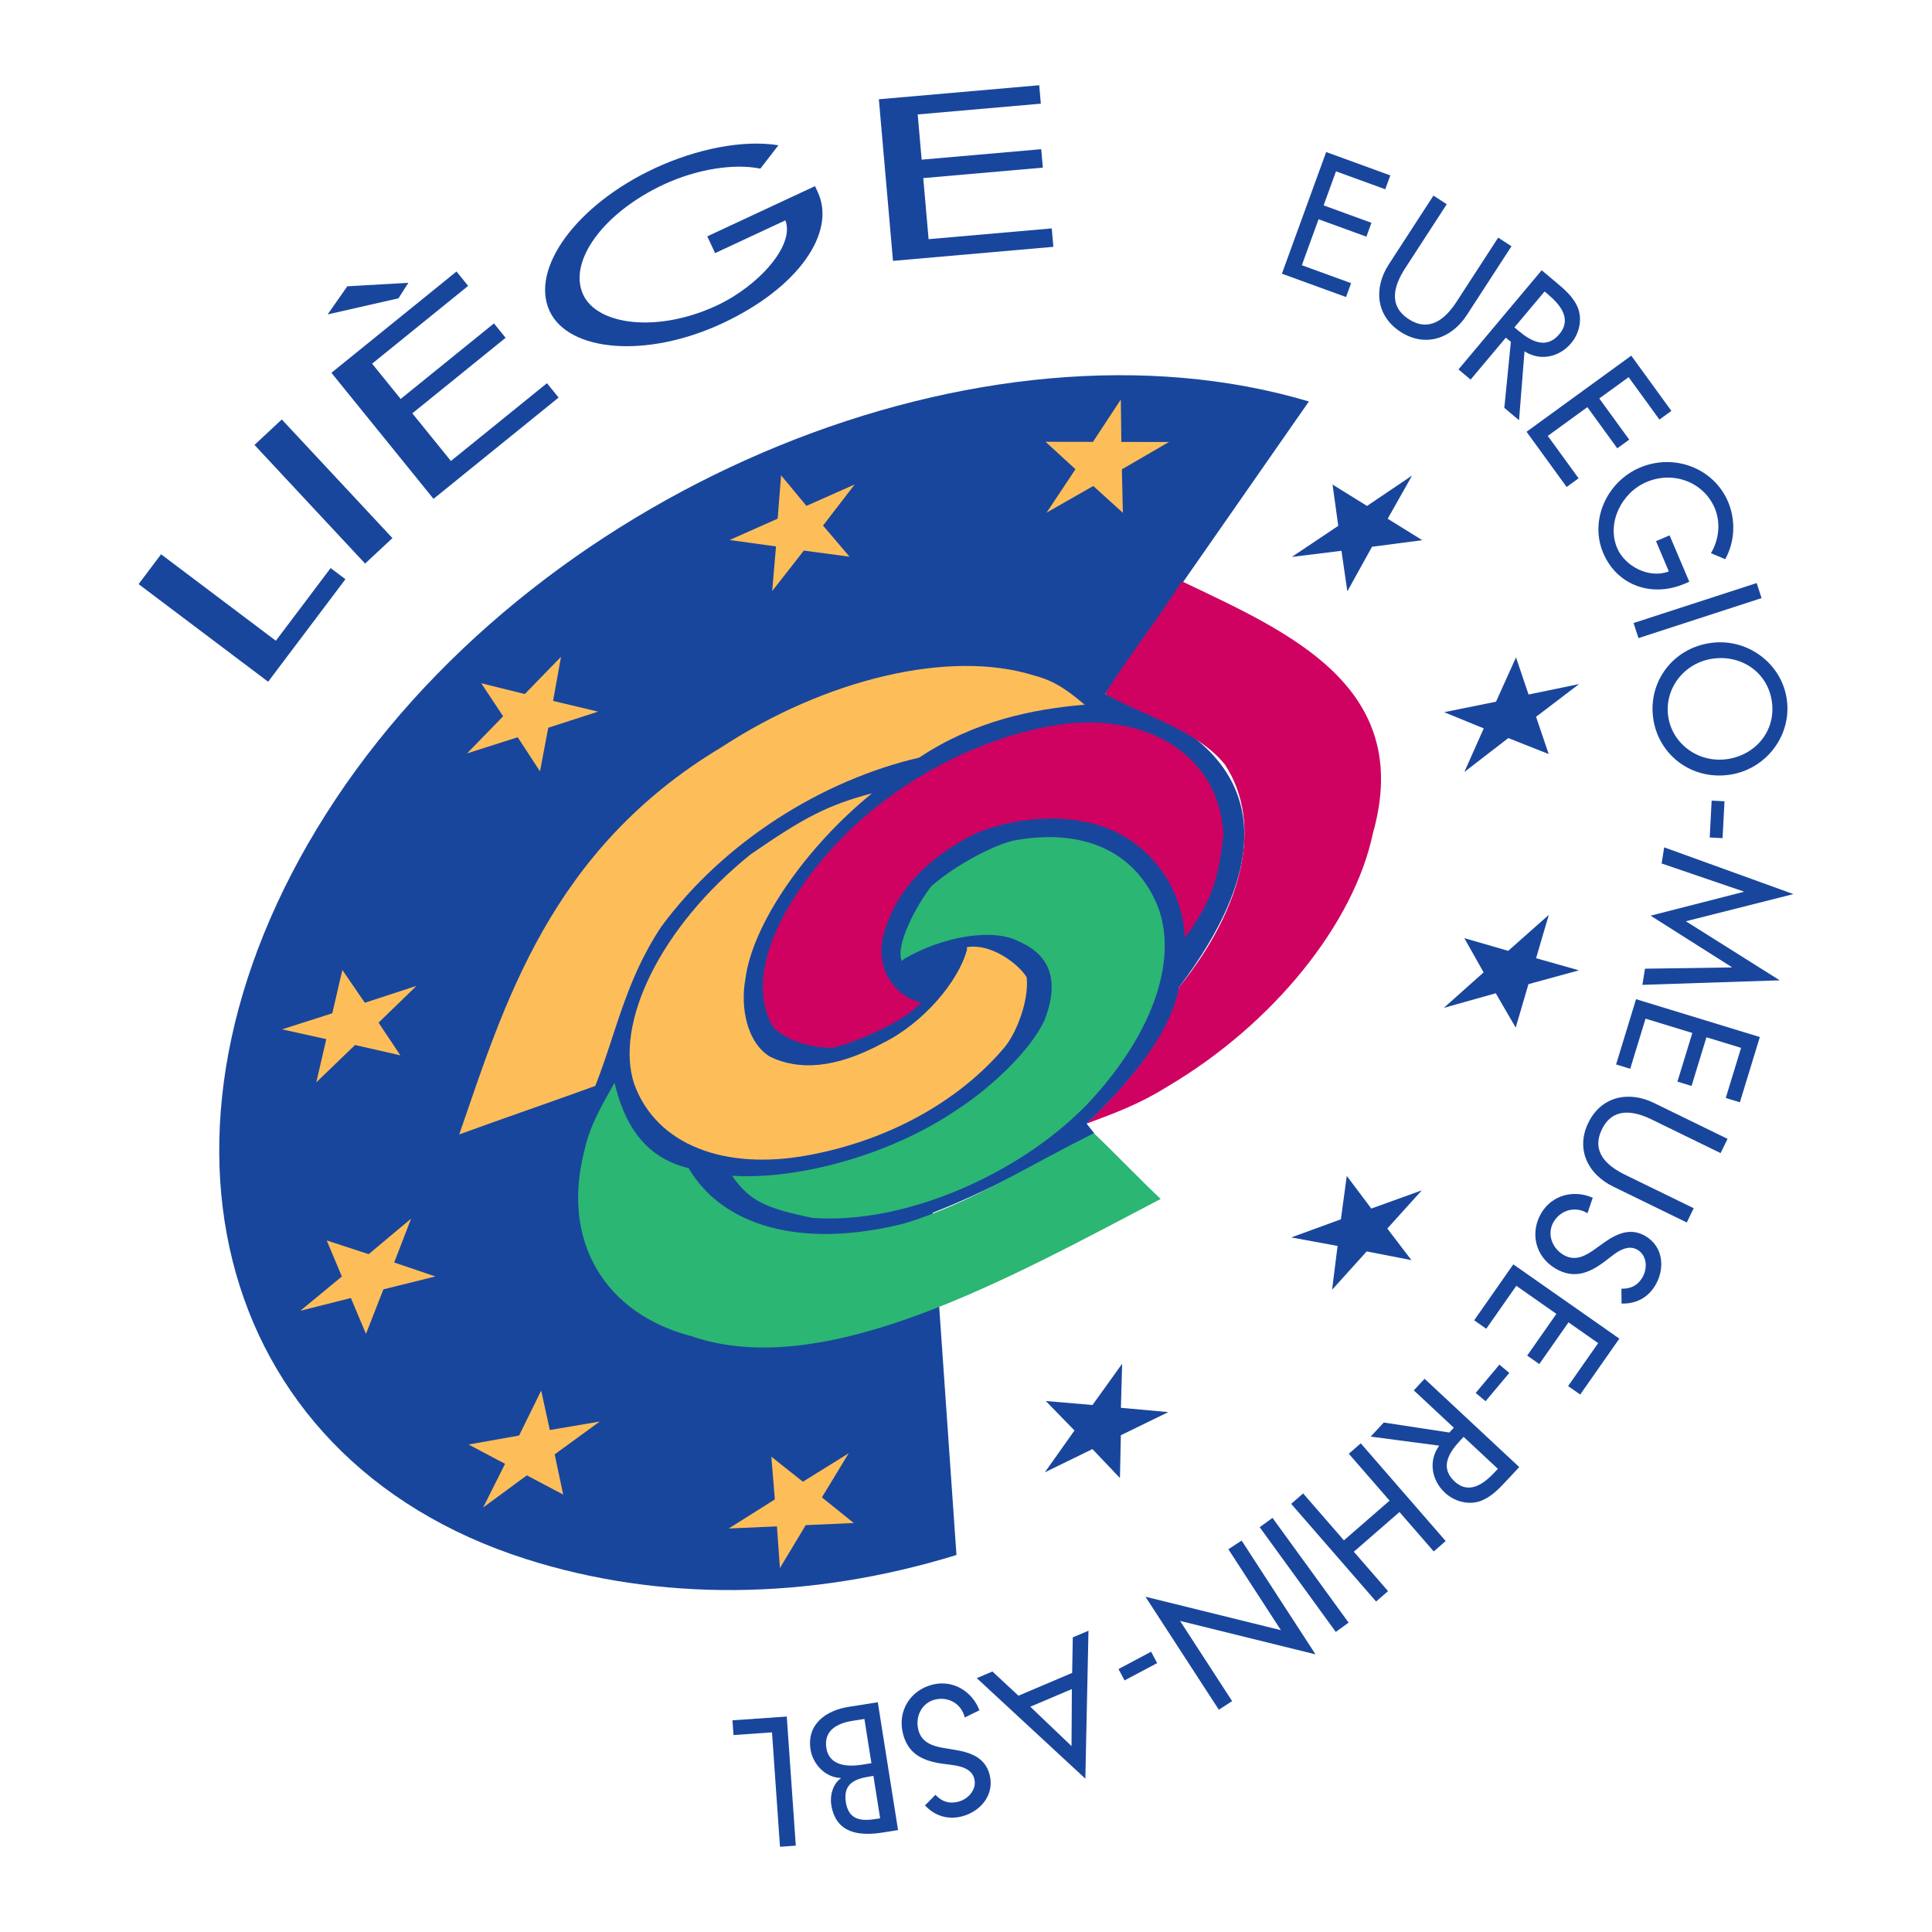 <?xml version="1.0" encoding="utf-8"?>
<!-- Generator: Adobe Illustrator 13.0.0, SVG Export Plug-In . SVG Version: 6.00 Build 14948)  -->
<!DOCTYPE svg PUBLIC "-//W3C//DTD SVG 1.0//EN" "http://www.w3.org/TR/2001/REC-SVG-20010904/DTD/svg10.dtd">
<svg version="1.0" id="Layer_1" xmlns="http://www.w3.org/2000/svg" xmlns:xlink="http://www.w3.org/1999/xlink" x="0px" y="0px"
	 width="192.756px" height="192.756px" viewBox="0 0 192.756 192.756" enable-background="new 0 0 192.756 192.756"
	 xml:space="preserve">
<g>
	<polygon fill-rule="evenodd" clip-rule="evenodd" fill="#FFFFFF" points="0,0 192.756,0 192.756,192.756 0,192.756 0,0 	"/>
	<path fill-rule="evenodd" clip-rule="evenodd" fill="#19469D" d="M109.169,113.066c-4.544,2.5-10.656,5.803-16.117,7.932
		l2.375,34.146c-14.805,4.553-29.682,4.637-42.979,0.393c-31.6-10.086-40.084-44.031-18.952-75.816
		c20.954-31.518,64.746-49.305,97.092-39.666l-20.332,29.186c1.513,0.836,24.972,5.903,7.38,29.253
		c-0.612,5.875-9.223,13.611-9.223,13.611L109.169,113.066L109.169,113.066z"/>
	<polygon fill-rule="evenodd" clip-rule="evenodd" fill="#19469D" points="127.895,27.306 134.294,29.635 134.798,28.251 
		129.884,26.462 131.554,21.875 136.325,23.612 136.829,22.228 132.057,20.491 133.293,17.095 138.207,18.883 138.712,17.5 
		132.312,15.17 127.895,27.306 	"/>
	<path fill-rule="evenodd" clip-rule="evenodd" fill="#19469D" d="M143.016,19.515l-4.45,6.853c-1.548,2.384-1.28,5.152,1.16,6.736
		c2.438,1.584,5.077,0.704,6.625-1.681l4.449-6.853l-1.326-0.861l-4.151,6.393c-1.146,1.767-2.731,3.065-4.776,1.738
		c-2.046-1.329-1.503-3.305-0.356-5.072l4.151-6.392L143.016,19.515L143.016,19.515z"/>
	<path fill-rule="evenodd" clip-rule="evenodd" fill="#19469D" d="M152.101,35.049c1.548,1.007,3.465,0.604,4.654-0.812
		c0.792-0.945,1.109-2.265,0.705-3.432c-0.398-1.095-1.313-1.886-2.178-2.61l-1.468-1.232l-8.301,9.894l1.21,1.016l3.513-4.186
		l0.503,0.421l-0.653,6.585l1.469,1.232L152.101,35.049L152.101,35.049L152.101,35.049z M154.102,29.082l0.321,0.27
		c1.197,1.005,2.452,2.439,1.153,3.987c-1.32,1.574-2.857,0.686-4.095-0.352l-0.387-0.324L154.102,29.082L154.102,29.082z"/>
	<polygon fill-rule="evenodd" clip-rule="evenodd" fill="#19469D" points="152.304,43.078 156.304,48.586 157.496,47.721 
		154.423,43.49 158.372,40.621 161.356,44.729 162.548,43.864 159.562,39.755 162.488,37.631 165.562,41.861 166.754,40.996 
		162.751,35.485 152.304,43.078 	"/>
	<path fill-rule="evenodd" clip-rule="evenodd" fill="#19469D" d="M166.576,53.414l-1.356,0.576l1.28,3.019
		c-1.965,0.761-4.386-0.513-5.154-2.324c-1.069-2.523,0.441-5.54,2.932-6.596c2.663-1.131,5.691-0.005,6.803,2.61
		c0.604,1.425,0.429,3.161-0.383,4.492l1.427,0.6c0.98-1.768,1.054-3.918,0.285-5.729c-1.427-3.359-5.376-4.861-8.797-3.409
		c-3.296,1.398-5.047,5.248-3.662,8.514c1.387,3.266,4.853,4.461,8.117,3.076l0.473-0.2L166.576,53.414L166.576,53.414z"/>
	<polygon fill-rule="evenodd" clip-rule="evenodd" fill="#19469D" points="175.752,59.672 175.265,58.17 162.981,62.16 
		163.471,63.664 175.752,59.672 	"/>
	<path fill-rule="evenodd" clip-rule="evenodd" fill="#19469D" d="M178.271,69.788c-0.504-3.596-3.927-6.156-7.59-5.641
		c-3.799,0.534-6.251,3.885-5.742,7.515c0.511,3.629,3.791,6.174,7.591,5.64C176.193,76.788,178.777,73.385,178.271,69.788
		L178.271,69.788L178.271,69.788z M166.433,71.452c-0.382-2.713,1.551-5.329,4.468-5.739c2.816-0.396,5.465,1.338,5.879,4.286
		c0.414,2.947-1.654,5.344-4.469,5.739C169.393,76.147,166.813,74.166,166.433,71.452L166.433,71.452z"/>
	<polygon fill-rule="evenodd" clip-rule="evenodd" fill="#19469D" points="172.054,79.944 170.771,79.877 170.579,83.555 
		171.86,83.622 172.054,79.944 	"/>
	<polygon fill-rule="evenodd" clip-rule="evenodd" fill="#19469D" points="164.679,91.356 172.779,96.487 172.774,96.521 
		164.118,96.647 163.862,98.258 177.564,97.807 168.198,91.913 178.929,89.204 166.035,84.54 165.782,86.15 173.975,88.947 
		173.969,88.98 164.679,91.356 	"/>
	<polygon fill-rule="evenodd" clip-rule="evenodd" fill="#19469D" points="163.229,99.688 161.237,106.201 162.646,106.631 
		164.176,101.631 168.844,103.059 167.358,107.914 168.766,108.346 170.252,103.488 173.708,104.545 172.178,109.545 
		173.588,109.977 175.579,103.465 163.229,99.688 	"/>
	<path fill-rule="evenodd" clip-rule="evenodd" fill="#19469D" d="M172.359,113.623l-7.344-3.582
		c-2.555-1.246-5.271-0.643-6.545,1.973c-1.276,2.613-0.079,5.125,2.476,6.371l7.345,3.582l0.691-1.422l-6.85-3.34
		c-1.894-0.924-3.377-2.34-2.307-4.531c1.067-2.191,3.095-1.895,4.989-0.971l6.851,3.342L172.359,113.623L172.359,113.623z"/>
	<path fill-rule="evenodd" clip-rule="evenodd" fill="#19469D" d="M161.781,130.053c1.427,0.053,2.627-0.58,3.354-1.791
		c0.988-1.643,0.852-3.844-0.94-4.922c-1.541-0.924-2.937-0.232-4.225,0.68l-0.773,0.557c-0.959,0.699-2.036,1.326-3.224,0.611
		c-1.16-0.697-1.656-2.133-0.956-3.301c0.703-1.166,2.155-1.588,3.365-0.842l0.527-1.545c-1.914-0.838-4.057-0.262-5.113,1.496
		c-1.171,1.945-0.65,4.338,1.361,5.547c1.85,1.111,3.41,0.48,4.952-0.693l0.776-0.592c0.672-0.52,1.629-1.082,2.494-0.562
		c0.971,0.584,0.999,1.896,0.48,2.762c-0.493,0.82-1.159,1.127-2.091,1.117L161.781,130.053L161.781,130.053z"/>
	<polygon fill-rule="evenodd" clip-rule="evenodd" fill="#19469D" points="150.983,126.146 147.078,131.725 148.284,132.57 
		151.283,128.285 155.282,131.086 152.368,135.246 153.576,136.092 156.49,131.932 159.449,134.004 156.449,138.289 
		157.657,139.133 161.563,133.555 150.983,126.146 	"/>
	<polygon fill-rule="evenodd" clip-rule="evenodd" fill="#19469D" points="150.583,136.977 149.597,136.15 147.23,138.973 
		148.216,139.799 150.583,136.977 	"/>
	<path fill-rule="evenodd" clip-rule="evenodd" fill="#19469D" d="M143.59,144.234c-1.088,1.492-0.786,3.428,0.566,4.689
		c0.902,0.842,2.205,1.229,3.392,0.887c1.114-0.342,1.952-1.215,2.721-2.039l1.306-1.402l-9.444-8.809l-1.077,1.156l3.995,3.727
		l-0.447,0.48l-6.542-0.998l-1.307,1.404L143.59,144.234L143.59,144.234L143.59,144.234z M149.445,146.545l-0.288,0.307
		c-1.065,1.143-2.563,2.322-4.041,0.943c-1.503-1.4-0.535-2.891,0.564-4.07l0.344-0.369L149.445,146.545L149.445,146.545z"/>
	<polygon fill-rule="evenodd" clip-rule="evenodd" fill="#19469D" points="139.627,150.855 143.044,154.787 144.236,153.75 
		135.764,144.002 134.57,145.039 138.639,149.719 134.082,153.68 130.015,149 128.821,150.037 137.294,159.783 138.487,158.748 
		135.071,154.816 139.627,150.855 	"/>
	<polygon fill-rule="evenodd" clip-rule="evenodd" fill="#19469D" points="133.271,162.818 134.549,161.889 126.958,151.441 
		125.679,152.369 133.271,162.818 	"/>
	<polygon fill-rule="evenodd" clip-rule="evenodd" fill="#19469D" points="123.879,153.705 122.554,154.566 127.795,162.641 
		114.282,159.305 121.604,170.58 122.93,169.721 117.734,161.719 131.249,165.055 123.879,153.705 	"/>
	<polygon fill-rule="evenodd" clip-rule="evenodd" fill="#19469D" points="115.448,165.928 114.846,164.793 111.594,166.521 
		112.196,167.656 115.448,165.928 	"/>
	<path fill-rule="evenodd" clip-rule="evenodd" fill="#19469D" d="M101.612,169.18l-2.596-2.414l-1.563,0.662l10.833,10.029
		l0.312-14.76l-1.564,0.664l-0.065,3.545L101.612,169.18L101.612,169.18L101.612,169.18z M102.792,170.279l4.148-1.76l-0.033,5.688
		L102.792,170.279L102.792,170.279z"/>
	<path fill-rule="evenodd" clip-rule="evenodd" fill="#19469D" d="M92.289,180.127c0.972,1.045,2.268,1.447,3.637,1.105
		c1.86-0.463,3.32-2.117,2.815-4.145c-0.436-1.744-1.911-2.242-3.468-2.506l-0.939-0.154c-1.173-0.186-2.377-0.502-2.714-1.848
		c-0.327-1.312,0.338-2.68,1.659-3.01c1.322-0.328,2.647,0.4,2.975,1.783l1.467-0.719c-0.763-1.945-2.685-3.057-4.676-2.559
		c-2.203,0.549-3.526,2.607-2.958,4.887c0.522,2.094,2.072,2.748,3.992,3.01l0.968,0.131c0.84,0.107,1.917,0.387,2.161,1.367
		c0.272,1.098-0.634,2.047-1.613,2.291c-0.93,0.232-1.617-0.021-2.268-0.688L92.289,180.127L92.289,180.127z"/>
	<path fill-rule="evenodd" clip-rule="evenodd" fill="#19469D" d="M87.812,181.414l-0.433,0.068
		c-1.462,0.23-2.705,0.115-2.989-1.678c-0.29-1.826,0.875-2.322,2.353-2.559l0.398-0.061L87.812,181.414L87.812,181.414
		L87.812,181.414z M86.941,175.916l-0.963,0.152c-1.395,0.221-3.248,0.133-3.532-1.66c-0.286-1.811,1.155-2.49,2.6-2.719
		l1.196-0.189L86.941,175.916L86.941,175.916L86.941,175.916z M87.578,169.832l-2.923,0.463c-2.209,0.35-4.19,1.703-3.786,4.258
		c0.235,1.488,1.499,2.797,3.019,2.834l0.006,0.033c-0.783,0.541-1.109,1.703-0.962,2.633c0.456,2.877,2.78,3.15,5.139,2.777
		l1.528-0.242L87.578,169.832L87.578,169.832z"/>
	<polygon fill-rule="evenodd" clip-rule="evenodd" fill="#19469D" points="77.82,184.252 79.397,184.141 78.496,171.26 
		73.078,171.637 73.181,173.107 77.022,172.838 77.82,184.252 	"/>
	<polygon fill-rule="evenodd" clip-rule="evenodd" fill="#FDBE59" points="52.358,69.245 55.972,65.529 55.18,69.93 59.672,71 
		54.702,72.605 53.873,76.958 51.653,73.554 46.596,75.167 50.199,71.464 48.014,68.167 52.358,69.245 	"/>
	<polygon fill-rule="evenodd" clip-rule="evenodd" fill="#FDBE59" points="80.46,50.471 85.27,48.334 82.114,52.435 84.759,55.541 
		80.198,54.93 77.043,58.969 77.422,54.519 72.793,53.876 77.588,51.747 77.929,47.423 80.46,50.471 	"/>
	<polygon fill-rule="evenodd" clip-rule="evenodd" fill="#FDBE59" points="111.877,44.091 116.621,44.1 111.929,46.826 
		112.029,51.163 109.075,48.486 104.417,51.147 107.3,46.816 104.316,44.077 109.044,44.086 111.824,39.864 111.877,44.091 	"/>
	<polygon fill-rule="evenodd" clip-rule="evenodd" fill="#19469D" points="138.45,51.754 141.901,53.895 136.887,54.551 
		134.425,58.996 133.838,54.953 128.887,55.564 133.519,52.463 132.948,48.346 136.389,50.477 140.884,47.444 138.45,51.754 	"/>
	<polygon fill-rule="evenodd" clip-rule="evenodd" fill="#19469D" points="153.254,71.514 154.512,75.232 150.485,73.637 
		146.097,77.022 148.033,72.67 144.081,71.055 149.259,70.008 151.251,65.584 152.504,69.292 157.543,68.249 153.254,71.514 	"/>
	<polygon fill-rule="evenodd" clip-rule="evenodd" fill="#19469D" points="152.494,98.189 151.221,102.527 149.232,99.098 
		144.05,100.555 148.02,97.014 146.094,93.598 150.474,94.866 154.523,91.277 153.255,95.6 157.531,96.81 152.494,98.189 	"/>
	<polygon fill-rule="evenodd" clip-rule="evenodd" fill="#19469D" points="136.353,124.855 132.902,128.68 133.45,124.309 
		128.833,123.457 133.78,121.65 134.369,117.32 136.815,120.578 141.852,118.76 138.412,122.572 140.818,125.723 136.353,124.855 	
		"/>
	<polygon fill-rule="evenodd" clip-rule="evenodd" fill="#19469D" points="108.992,144.576 104.244,146.893 107.201,142.719 
		104.339,139.779 108.997,140.178 111.956,136.062 111.833,140.457 116.561,140.887 111.828,143.193 111.737,147.463 
		108.992,144.576 	"/>
	<polygon fill-rule="evenodd" clip-rule="evenodd" fill="#FDBE59" points="77.516,152.287 72.706,152.498 77.307,149.598 
		76.957,145.332 80.105,147.832 84.672,144.996 82.001,149.393 85.182,151.953 80.389,152.162 77.813,156.445 77.516,152.287 	"/>
	<polygon fill-rule="evenodd" clip-rule="evenodd" fill="#FDBE59" points="50.391,146.047 46.751,144.121 51.79,143.223 
		53.995,138.738 54.855,142.674 59.833,141.828 55.34,145.102 56.19,149.115 52.564,147.195 48.206,150.4 50.391,146.047 	"/>
	<polygon fill-rule="evenodd" clip-rule="evenodd" fill="#FDBE59" points="34.106,127.355 32.598,123.76 36.78,125.129 
		41.014,121.586 39.327,125.959 43.436,127.352 38.253,128.637 36.513,133.084 35.009,129.502 29.966,130.775 34.106,127.355 	"/>
	<polygon fill-rule="evenodd" clip-rule="evenodd" fill="#FDBE59" points="33.154,101.096 34.156,96.775 36.4,100.045 
		41.553,98.361 37.768,102.031 39.944,105.291 35.421,104.26 31.556,107.984 32.555,103.676 28.141,102.697 33.154,101.096 	"/>
	<polygon fill-rule="evenodd" clip-rule="evenodd" fill="#19469D" points="16.071,55.3 13.828,58.277 26.753,68.017 34.462,57.789 
		32.987,56.677 27.522,63.929 16.071,55.3 	"/>
	<polygon fill-rule="evenodd" clip-rule="evenodd" fill="#19469D" points="28.115,41.849 25.39,44.391 36.427,56.228 39.153,53.686 
		28.115,41.849 	"/>
	<path fill-rule="evenodd" clip-rule="evenodd" fill="#19469D" d="M32.688,31.37l7.066-1.607l0.991-1.549l-6.095,0.351L32.688,31.37
		L32.688,31.37L32.688,31.37z M43.252,49.771l12.481-10.106l-1.162-1.434l-9.584,7.761l-3.85-4.754l9.307-7.536l-1.162-1.435
		l-9.307,7.537l-2.851-3.52l9.584-7.761l-1.162-1.435l-12.48,10.107L43.252,49.771L43.252,49.771z"/>
	<path fill-rule="evenodd" clip-rule="evenodd" fill="#19469D" d="M70.567,23.582l0.78,1.672l7.008-3.267
		c0.972,2.459-2.64,6.536-6.845,8.497c-5.858,2.731-11.891,1.993-13.324-1.082c-1.534-3.288,1.968-8.165,8.042-10.998
		c3.306-1.542,7.021-2.113,9.633-1.579l1.8-2.332c-3.502-0.569-8.153,0.344-12.357,2.305c-7.799,3.637-12.438,10.016-10.469,14.237
		c1.896,4.066,9.657,4.758,17.24,1.222c7.583-3.536,11.388-9.076,9.51-13.103l-0.272-0.583L70.567,23.582L70.567,23.582z"/>
	<polygon fill-rule="evenodd" clip-rule="evenodd" fill="#19469D" points="89.095,26.027 105.094,24.626 104.933,22.788 
		92.647,23.862 92.114,17.769 104.044,16.725 103.883,14.885 91.953,15.929 91.559,11.417 103.844,10.343 103.683,8.504 
		87.684,9.903 89.095,26.027 	"/>
	<path fill-rule="evenodd" clip-rule="evenodd" fill="#2BB673" d="M68.98,133.311c-8.549-2.215-13.081-9.41-10.645-18.631
		c0.491-2.287,1.642-4.297,2.975-6.65c0.905,3.777,2.751,7.406,7.397,8.52c3.348,5.736,11.171,8.125,21.527,5.51
		c6.5-1.953,12.664-5.939,18.91-8.992c2.302,2.193,4.45,4.471,6.658,6.553C100.565,127.602,82.229,137.891,68.98,133.311
		L68.98,133.311z"/>
	<path fill-rule="evenodd" clip-rule="evenodd" fill="#FDBE59" d="M74.891,85.241c5.328-3.674,7.664-4.917,12.106-6.089
		c-6.578,5.354-11.933,13.018-12.632,18.548c-0.515,2.779,0.147,6.359,2.489,7.744c2.763,1.318,6.379,1.26,11.286-1.406
		c3.997-1.986,7.485-6.119,8.337-9.281L96.471,94.5c2.4-0.415,5.107,1.64,5.959,2.993c0.259,2.33-1.044,5.664-2.277,7.082
		c-4.595,5.391-11.612,9.223-19.499,10.678c-8.327,1.549-15.149-0.994-17.373-7.09C61.284,102.168,65.825,92.536,74.891,85.241
		L74.891,85.241z"/>
	<path fill-rule="evenodd" clip-rule="evenodd" fill="#CF0261" d="M136.97,83.157c-1.849,8.845-9.78,18.966-20.629,25.331
		c-2.683,1.67-5.099,2.561-7.928,3.617c4.286-4.131,8.324-8.887,9.223-13.611c6.346-7.855,8.454-16.278,4.574-22.216
		c-2.795-3.443-7.911-4.786-11.954-7.038c2.339-3.82,5.422-7.602,7.643-11.25C128.383,62.999,141.157,68.411,136.97,83.157
		L136.97,83.157z"/>
	<path fill-rule="evenodd" clip-rule="evenodd" fill="#2BB673" d="M81.075,121.51c-4.684-0.953-6.314-1.705-8.037-4.207
		c6.729,0.443,16.022-2.182,22.465-6.607c3.253-2.096,7.333-5.855,8.738-8.98c1.292-3.404,0.926-6.249-2.562-7.773
		c-2.628-1.412-7.688-0.478-11.41,1.692l-0.296,0.236c-0.677-1.548,1.469-5.569,2.96-7.472c2.67-2.309,6.628-4.273,8.367-4.565
		c6.607-1.181,11.614,0.986,13.951,5.99c2.479,5.275,0.109,13.033-6.745,20.312C101.751,117.143,90.252,122.193,81.075,121.51
		L81.075,121.51z"/>
	<path fill-rule="evenodd" clip-rule="evenodd" fill="#FDBE59" d="M72.054,74.506c10.248-6.696,22.652-9.777,31.14-7.104
		c2.207,0.572,3.499,1.651,5.028,2.905c-5.188,0.435-11.051,1.635-16.514,5.28c-9.651,2.245-19.449,8.344-25.732,16.866
		c-3.579,5.373-4.503,10.634-6.585,15.888c-4.605,1.68-9.174,3.229-13.572,4.842C50.273,100.32,54.841,84.792,72.054,74.506
		L72.054,74.506z"/>
	<path fill-rule="evenodd" clip-rule="evenodd" fill="#CF0261" d="M122.052,83.365c-0.534,4.565-1.195,6.538-3.832,10.199
		c-0.286-5.7-4.345-10.597-10.119-11.588c-2.757-0.629-7.498-0.376-11.207,1.397c-4.011,2.117-7.194,5.027-8.516,9.175
		c-1.293,3.366,0.355,6.487,3.253,7.419l0.303,0.016c-1.678,1.959-6.488,3.973-8.823,4.555c-2.931,0.027-5.62-1.281-6.153-2.381
		c-2.111-4.109-0.239-10.044,5.163-16.492c5.693-6.81,14.77-12.093,23.825-13.406C114.682,71.121,121.755,75.514,122.052,83.365
		L122.052,83.365z"/>
</g>
</svg>
